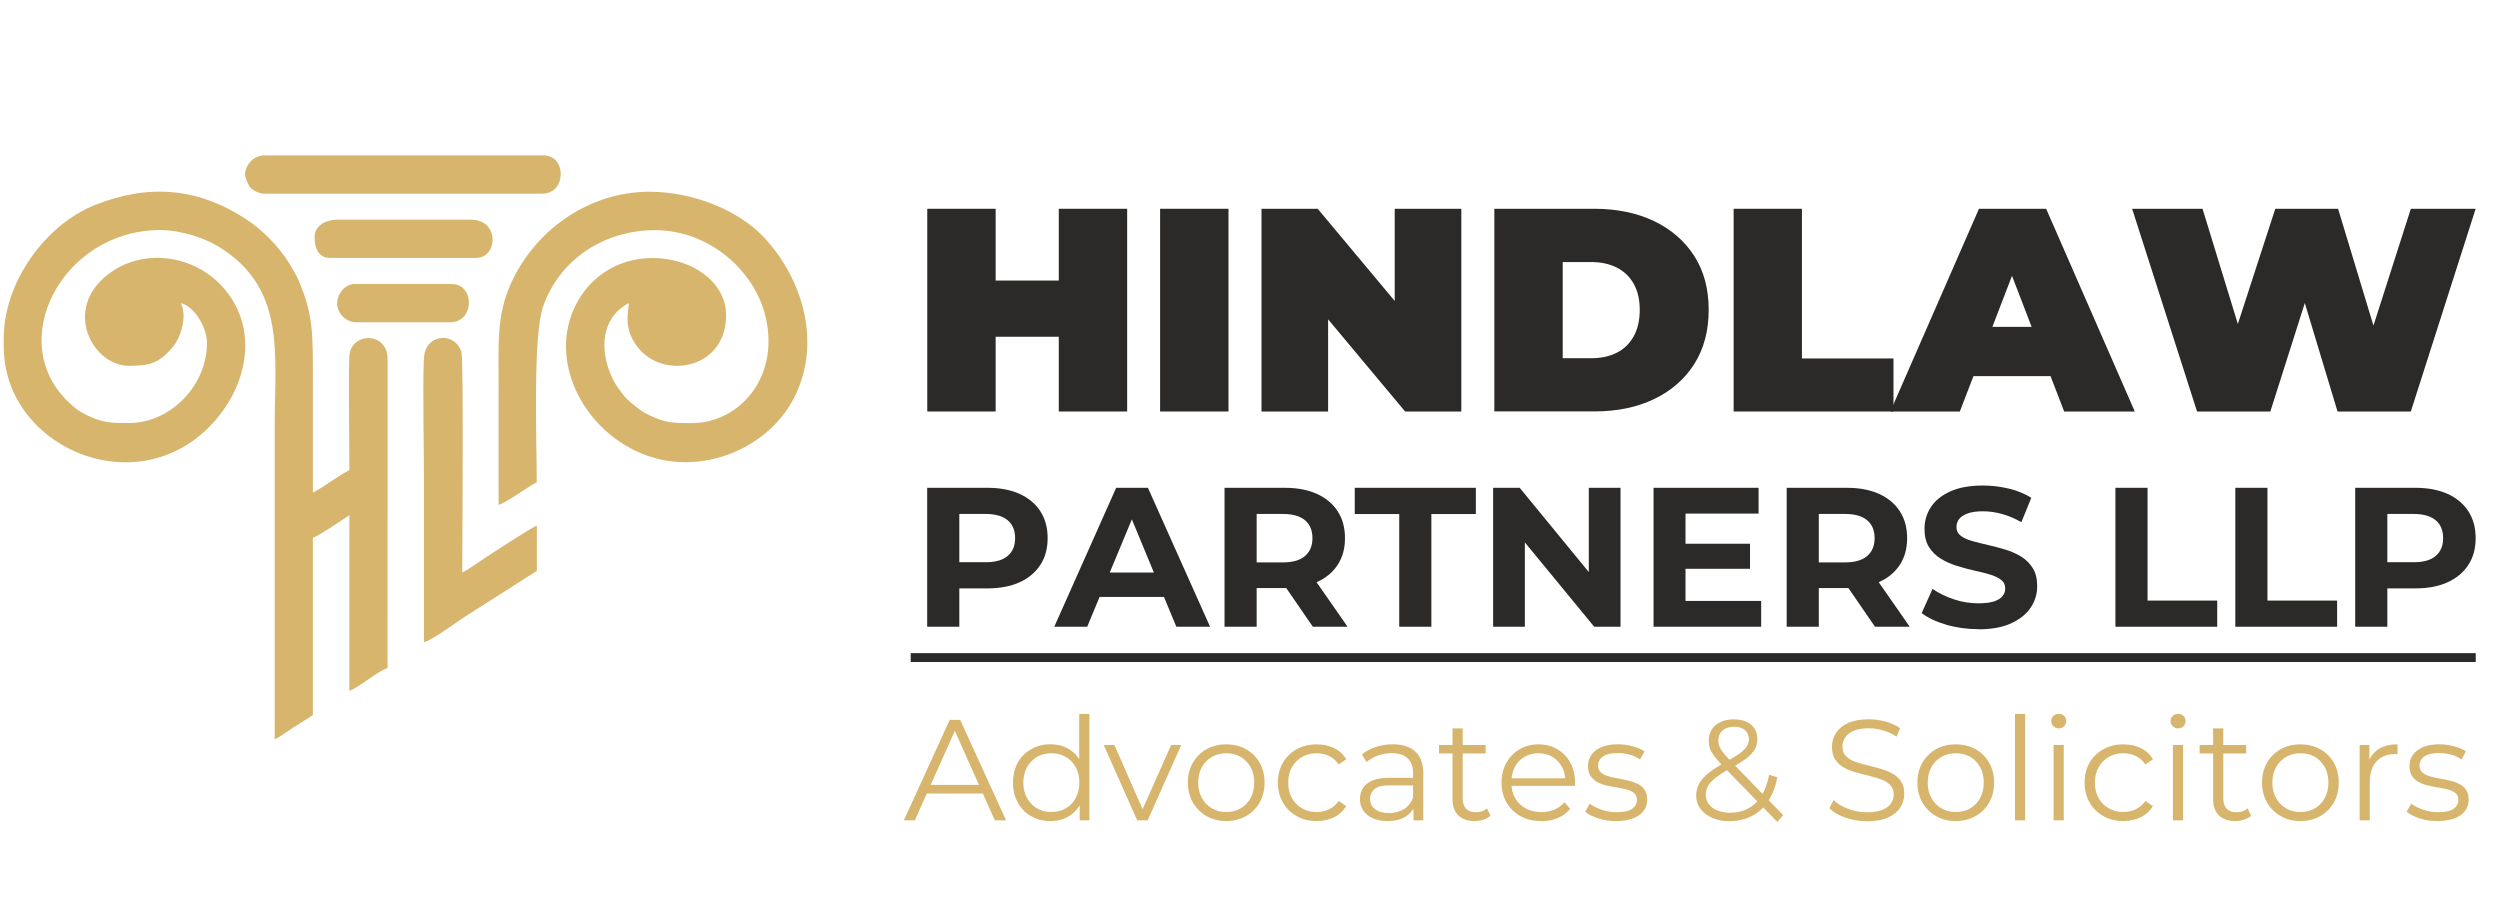 <?xml version="1.0" encoding="UTF-8"?>
<!DOCTYPE svg PUBLIC "-//W3C//DTD SVG 1.1//EN" "http://www.w3.org/Graphics/SVG/1.1/DTD/svg11.dtd">
<!-- Creator: CorelDRAW X5 -->
<svg xmlns="http://www.w3.org/2000/svg" xml:space="preserve" width="101px" height="37px" style="shape-rendering:geometricPrecision; text-rendering:geometricPrecision; image-rendering:optimizeQuality; fill-rule:evenodd; clip-rule:evenodd"
viewBox="0 0 30.873 11.344"
 xmlns:xlink="http://www.w3.org/1999/xlink">
 <defs>
  <style type="text/css">
   <![CDATA[
    .str0 {stroke:#2B2A29;stroke-width:0.11}
    .fil0 {fill:none}
    .fil1 {fill:#D7B56D}
    .fil2 {fill:#2B2A29;fill-rule:nonzero}
    .fil3 {fill:#D7B56D;fill-rule:nonzero}
   ]]>
  </style>
 </defs>
 <g id="Layer_x0020_1">
  <rect class="fil0" width="30.873" height="11.344"/>
  <g id="_231687600">
   <g>
    <path id="_231690576" class="fil1" d="M-0 4.186l0 0.108c0,1.228 1.6,1.944 2.543,0.996 0.493,-0.495 0.641,-1.264 0.129,-1.777 -0.363,-0.364 -0.956,-0.43 -1.364,-0.127 -0.593,0.44 -0.205,1.145 0.24,1.145 0.246,0 0.372,-0.021 0.554,-0.243 0.081,-0.098 0.176,-0.356 0.092,-0.533 0.164,0.038 0.323,0.296 0.323,0.495 0,0.521 -0.447,0.99 -0.968,0.99 -0.215,0 -0.323,-0.001 -0.524,-0.1 -0.1,-0.049 -0.129,-0.074 -0.203,-0.141 -0.828,-0.755 -0.098,-2.149 1.114,-2.149 0.27,0 0.566,0.104 0.736,0.211 0.827,0.518 0.684,1.321 0.684,2.222 0,1.292 0,2.584 0,3.876 0.086,-0.046 0.157,-0.098 0.236,-0.151 0.078,-0.052 0.159,-0.098 0.237,-0.151l0 -2.196c0.065,-0.017 0.377,-0.23 0.452,-0.28l0 2.175c0.103,-0.028 0.356,-0.249 0.473,-0.28l0.001 -3.769c0.001,-0.106 -0.004,-0.165 -0.051,-0.228 -0.123,-0.165 -0.405,-0.097 -0.423,0.121 -0.012,0.147 0,1.217 0,1.422 -0.154,0.081 -0.296,0.197 -0.452,0.28 0,-0.466 0,-0.933 0,-1.4 0,-0.581 0.003,-0.806 -0.175,-1.225 -0.024,-0.057 -0.084,-0.162 -0.122,-0.222 -0.125,-0.2 -0.324,-0.404 -0.521,-0.534 -0.6,-0.397 -1.214,-0.447 -1.881,-0.182 -0.619,0.246 -1.13,0.962 -1.13,1.646z"/>
    <path id="_231690360" class="fil1" d="M6.129 6.253c0.087,-0.02 0.335,-0.207 0.473,-0.28 0,-0.489 -0.051,-1.808 0.08,-2.181 0.199,-0.566 0.742,-0.941 1.383,-0.941 0.673,0 1.214,0.494 1.36,1.029 0.208,0.763 -0.294,1.361 -0.908,1.361 -0.215,0 -0.323,-0.001 -0.524,-0.1 -0.059,-0.029 -0.1,-0.054 -0.146,-0.091 -0.123,-0.097 -0.142,-0.112 -0.234,-0.24 -0.033,-0.045 -0.062,-0.097 -0.086,-0.151 -0.142,-0.319 -0.137,-0.718 0.215,-0.905 0,0.096 -0.086,0.337 0.145,0.587 0.327,0.354 1.06,0.217 1.06,-0.437 0,-0.751 -1.387,-1.069 -1.864,-0.122 -0.335,0.665 0.07,1.517 0.804,1.83 0.737,0.315 1.623,-0.058 1.933,-0.748 0.3,-0.665 0.064,-1.423 -0.404,-1.924 -0.323,-0.346 -0.896,-0.565 -1.415,-0.565 -0.77,0 -1.429,0.489 -1.721,1.141 -0.177,0.396 -0.151,0.733 -0.151,1.292 0,0.481 0,0.962 0,1.443z"/>
    <path id="_231688464" class="fil1" d="M5.205 7.954c0.104,-0.024 0.401,-0.248 0.517,-0.322 0.066,-0.042 0.114,-0.071 0.184,-0.117l0.697 -0.444 0 -0.56c-0.058,0.016 -0.597,0.37 -0.688,0.43 -0.079,0.053 -0.15,0.105 -0.236,0.151 0,-0.165 0.018,-2.624 -0.009,-2.726 -0.065,-0.252 -0.45,-0.252 -0.466,0.076 -0.016,0.338 0.001,1.137 0.001,1.508 0,0.668 0,1.335 0,2.003z"/>
    <path id="_231688896" class="fil1" d="M2.989 2.162c0,0.043 0.043,0.139 0.07,0.167 0.032,0.032 0.107,0.07 0.167,0.07l3.441 0c0.307,0 0.305,-0.474 0.021,-0.474l-3.463 0c-0.141,0 -0.237,0.134 -0.237,0.237z"/>
    <path id="_231687840" class="fil1" d="M3.85 2.937c0,0.124 0.039,0.258 0.194,0.258l1.807 0c0.269,0 0.296,-0.474 -0.065,-0.474l-1.656 0c-0.142,0 -0.28,0.075 -0.28,0.215z"/>
    <path id="_231687648" class="fil1" d="M4.129 3.755c0,0.126 0.111,0.237 0.237,0.237l1.161 0c0.31,0 0.309,-0.474 0.022,-0.474l-1.204 0c-0.119,0 -0.215,0.124 -0.215,0.237z"/>
   </g>
  </g>
  <path class="fil2" d="M13.068 2.586l0.847 0 0 2.511 -0.847 0 0 -2.511zm-0.782 2.511l-0.847 0 0 -2.511 0.847 0 0 2.511zm0.84 -0.926l-0.897 0 0 -0.696 0.897 0 0 0.696z"/>
  <polygon id="1" class="fil2" points="14.323,5.097 14.323,2.586 15.17,2.586 15.17,5.097 "/>
  <polygon id="12" class="fil2" points="15.579,5.097 15.579,2.586 16.275,2.586 17.552,4.114 17.229,4.114 17.229,2.586 18.054,2.586 18.054,5.097 17.358,5.097 16.081,3.569 16.404,3.569 16.404,5.097 "/>
  <path id="123" class="fil2" d="M18.463 5.097l0 -2.511 1.238 0c0.28,0 0.526,0.051 0.739,0.152 0.213,0.102 0.379,0.246 0.499,0.432 0.12,0.187 0.179,0.409 0.179,0.667 0,0.261 -0.06,0.485 -0.179,0.673 -0.12,0.188 -0.286,0.332 -0.499,0.434 -0.213,0.102 -0.459,0.152 -0.739,0.152l-1.238 0zm0.847 -0.66l0.355 0c0.12,0 0.224,-0.023 0.314,-0.068 0.09,-0.045 0.16,-0.113 0.21,-0.203 0.05,-0.09 0.075,-0.199 0.075,-0.328 0,-0.127 -0.025,-0.234 -0.075,-0.323 -0.05,-0.089 -0.12,-0.155 -0.21,-0.201 -0.09,-0.045 -0.194,-0.068 -0.314,-0.068l-0.355 0 0 1.191z"/>
  <polygon id="1234" class="fil2" points="21.427,5.097 21.427,2.586 22.273,2.586 22.273,4.44 23.407,4.44 23.407,5.097 "/>
  <path id="12345" class="fil2" d="M23.368 5.097l1.098 -2.511 0.832 0 1.098 2.511 -0.875 0 -0.811 -2.11 0.33 0 -0.811 2.11 -0.861 0zm0.653 -0.438l0.215 -0.61 1.155 0 0.215 0.61 -1.586 0z"/>
  <polygon id="123456" class="fil2" points="27.167,5.097 26.363,2.586 27.235,2.586 27.885,4.706 27.447,4.706 28.136,2.586 28.914,2.586 29.556,4.706 29.137,4.706 29.815,2.586 30.618,2.586 29.815,5.097 28.907,5.097 28.383,3.36 28.627,3.36 28.075,5.097 "/>
  <path class="fil2" d="M11.438 7.763l0 -1.721 0.745 0c0.154,0 0.287,0.025 0.398,0.075 0.111,0.05 0.198,0.122 0.258,0.215 0.061,0.093 0.091,0.205 0.091,0.334 0,0.128 -0.03,0.239 -0.091,0.332 -0.061,0.093 -0.147,0.165 -0.258,0.215 -0.111,0.05 -0.244,0.075 -0.398,0.075l-0.524 0 0.177 -0.179 0 0.654 -0.398 0zm0.398 -0.61l-0.177 -0.189 0.502 0c0.123,0 0.215,-0.026 0.275,-0.079 0.061,-0.052 0.091,-0.125 0.091,-0.219 0,-0.095 -0.03,-0.169 -0.091,-0.221 -0.061,-0.052 -0.152,-0.079 -0.275,-0.079l-0.502 0 0.177 -0.189 0 0.976z"/>
  <path id="1" class="fil2" d="M13.012 7.763l0.767 -1.721 0.393 0 0.77 1.721 -0.418 0 -0.629 -1.519 0.157 0 -0.632 1.519 -0.408 0zm0.384 -0.369l0.106 -0.302 0.885 0 0.108 0.302 -1.099 0z"/>
  <path id="12" class="fil2" d="M15.121 7.763l0 -1.721 0.745 0c0.154,0 0.287,0.025 0.398,0.075 0.111,0.05 0.198,0.122 0.258,0.215 0.061,0.093 0.091,0.205 0.091,0.334 0,0.128 -0.03,0.238 -0.091,0.331 -0.061,0.093 -0.147,0.164 -0.258,0.213 -0.111,0.049 -0.244,0.074 -0.398,0.074l-0.524 0 0.177 -0.175 0 0.654 -0.398 0zm1.094 0l-0.43 -0.625 0.425 0 0.435 0.625 -0.43 0zm-0.696 -0.61l-0.177 -0.187 0.502 0c0.123,0 0.215,-0.027 0.275,-0.08 0.061,-0.053 0.091,-0.127 0.091,-0.22 0,-0.095 -0.03,-0.169 -0.091,-0.221 -0.061,-0.052 -0.152,-0.079 -0.275,-0.079l-0.502 0 0.177 -0.189 0 0.976z"/>
  <polygon id="123" class="fil2" points="17.285,7.763 17.285,6.367 16.734,6.367 16.734,6.042 18.234,6.042 18.234,6.367 17.683,6.367 17.683,7.763 "/>
  <polygon id="1234" class="fil2" points="18.448,7.763 18.448,6.042 18.777,6.042 19.793,7.281 19.633,7.281 19.633,6.042 20.026,6.042 20.026,7.763 19.7,7.763 18.681,6.524 18.841,6.524 18.841,7.763 "/>
  <path id="12345" class="fil2" d="M20.801 6.735l0.829 0 0 0.31 -0.829 0 0 -0.31zm0.03 0.708l0.937 0 0 0.32 -1.333 0 0 -1.721 1.301 0 0 0.32 -0.905 0 0 1.082z"/>
  <path id="123456" class="fil2" d="M22.084 7.763l0 -1.721 0.745 0c0.154,0 0.287,0.025 0.398,0.075 0.111,0.05 0.198,0.122 0.258,0.215 0.061,0.093 0.091,0.205 0.091,0.334 0,0.128 -0.03,0.238 -0.091,0.331 -0.061,0.093 -0.147,0.164 -0.258,0.213 -0.111,0.049 -0.244,0.074 -0.398,0.074l-0.524 0 0.177 -0.175 0 0.654 -0.398 0zm1.094 0l-0.43 -0.625 0.425 0 0.435 0.625 -0.43 0zm-0.696 -0.61l-0.177 -0.187 0.502 0c0.123,0 0.215,-0.027 0.275,-0.08 0.061,-0.053 0.091,-0.127 0.091,-0.22 0,-0.095 -0.03,-0.169 -0.091,-0.221 -0.061,-0.052 -0.152,-0.079 -0.275,-0.079l-0.502 0 0.177 -0.189 0 0.976z"/>
  <path id="1234567" class="fil2" d="M24.457 7.793c-0.138,0 -0.27,-0.018 -0.396,-0.055 -0.126,-0.037 -0.228,-0.085 -0.305,-0.144l0.135 -0.3c0.074,0.052 0.161,0.095 0.262,0.129 0.101,0.034 0.203,0.05 0.306,0.05 0.079,0 0.142,-0.008 0.191,-0.023 0.048,-0.016 0.084,-0.037 0.107,-0.065 0.023,-0.028 0.034,-0.06 0.034,-0.096 0,-0.046 -0.018,-0.082 -0.054,-0.109 -0.036,-0.027 -0.084,-0.049 -0.143,-0.066 -0.059,-0.017 -0.124,-0.034 -0.195,-0.049 -0.071,-0.016 -0.143,-0.035 -0.214,-0.058 -0.071,-0.023 -0.136,-0.052 -0.195,-0.089 -0.059,-0.036 -0.107,-0.084 -0.144,-0.143 -0.037,-0.059 -0.055,-0.134 -0.055,-0.226 0,-0.098 0.027,-0.188 0.08,-0.269 0.053,-0.081 0.134,-0.146 0.241,-0.194 0.107,-0.048 0.242,-0.072 0.404,-0.072 0.108,0 0.215,0.013 0.32,0.038 0.105,0.025 0.198,0.064 0.278,0.114l-0.123 0.302c-0.08,-0.046 -0.161,-0.08 -0.241,-0.102 -0.08,-0.022 -0.159,-0.033 -0.236,-0.033 -0.077,0 -0.14,0.009 -0.189,0.027 -0.049,0.018 -0.084,0.041 -0.106,0.07 -0.021,0.029 -0.032,0.062 -0.032,0.1 0,0.044 0.018,0.08 0.054,0.107 0.036,0.027 0.084,0.049 0.143,0.065 0.059,0.016 0.124,0.033 0.195,0.049 0.071,0.016 0.143,0.035 0.214,0.057 0.071,0.021 0.136,0.05 0.195,0.086 0.059,0.036 0.107,0.084 0.144,0.143 0.037,0.059 0.055,0.134 0.055,0.224 0,0.097 -0.027,0.185 -0.081,0.266 -0.054,0.08 -0.135,0.145 -0.242,0.194 -0.107,0.049 -0.243,0.074 -0.407,0.074z"/>
  <polygon id="12345678" class="fil2" points="26.156,7.763 26.156,6.042 26.554,6.042 26.554,7.439 27.417,7.439 27.417,7.763 "/>
  <polygon id="123456789" class="fil2" points="27.641,7.763 27.641,6.042 28.039,6.042 28.039,7.439 28.902,7.439 28.902,7.763 "/>
  <path id="12345678910" class="fil2" d="M29.126 7.763l0 -1.721 0.745 0c0.154,0 0.287,0.025 0.398,0.075 0.111,0.05 0.198,0.122 0.258,0.215 0.061,0.093 0.091,0.205 0.091,0.334 0,0.128 -0.03,0.239 -0.091,0.332 -0.061,0.093 -0.147,0.165 -0.258,0.215 -0.111,0.05 -0.244,0.075 -0.398,0.075l-0.524 0 0.177 -0.179 0 0.654 -0.398 0zm0.398 -0.61l-0.177 -0.189 0.502 0c0.123,0 0.215,-0.026 0.275,-0.079 0.061,-0.052 0.091,-0.125 0.091,-0.219 0,-0.095 -0.03,-0.169 -0.091,-0.221 -0.061,-0.052 -0.152,-0.079 -0.275,-0.079l-0.502 0 0.177 -0.189 0 0.976z"/>
  <path class="fil3" d="M11.149 10.161l0.568 -1.244 0.13 0 0.568 1.244 -0.139 0 -0.522 -1.167 0.053 0 -0.522 1.167 -0.137 0zm0.224 -0.332l0.039 -0.107 0.723 0 0.039 0.107 -0.801 0z"/>
  <path id="1" class="fil3" d="M12.966 10.17c-0.089,0 -0.169,-0.02 -0.239,-0.06 -0.071,-0.04 -0.126,-0.096 -0.166,-0.168 -0.04,-0.072 -0.06,-0.154 -0.06,-0.248 0,-0.095 0.02,-0.178 0.06,-0.249 0.04,-0.071 0.096,-0.126 0.166,-0.166 0.07,-0.04 0.15,-0.06 0.239,-0.06 0.082,0 0.155,0.018 0.219,0.055 0.065,0.037 0.116,0.09 0.155,0.161 0.038,0.071 0.058,0.157 0.058,0.258 0,0.101 -0.019,0.187 -0.057,0.258 -0.038,0.071 -0.089,0.125 -0.154,0.163 -0.065,0.037 -0.138,0.056 -0.221,0.056zm0.009 -0.112c0.066,0 0.126,-0.015 0.179,-0.045 0.053,-0.03 0.094,-0.073 0.124,-0.128 0.03,-0.055 0.045,-0.119 0.045,-0.191 0,-0.073 -0.015,-0.137 -0.045,-0.192 -0.03,-0.054 -0.072,-0.097 -0.124,-0.127 -0.053,-0.03 -0.112,-0.045 -0.179,-0.045 -0.065,0 -0.124,0.015 -0.176,0.045 -0.052,0.03 -0.094,0.073 -0.124,0.127 -0.031,0.054 -0.046,0.118 -0.046,0.192 0,0.072 0.015,0.136 0.046,0.191 0.031,0.055 0.072,0.098 0.124,0.128 0.052,0.03 0.111,0.045 0.176,0.045zm0.352 0.103l0 -0.281 0.012 -0.188 -0.018 -0.188 0 -0.661 0.126 0 0 1.318 -0.121 0z"/>
  <polygon id="12" class="fil3" points="14.039,10.161 13.625,9.228 13.757,9.228 14.137,10.093 14.075,10.093 14.46,9.228 14.585,9.228 14.169,10.161 "/>
  <path id="123" class="fil3" d="M15.142 10.17c-0.09,0 -0.171,-0.02 -0.243,-0.061 -0.072,-0.041 -0.128,-0.097 -0.17,-0.169 -0.041,-0.072 -0.062,-0.154 -0.062,-0.246 0,-0.094 0.021,-0.176 0.062,-0.247 0.041,-0.071 0.098,-0.127 0.169,-0.167 0.071,-0.04 0.152,-0.06 0.243,-0.06 0.092,0 0.174,0.02 0.246,0.06 0.072,0.04 0.128,0.096 0.169,0.167 0.041,0.071 0.061,0.153 0.061,0.247 0,0.092 -0.02,0.174 -0.061,0.246 -0.041,0.072 -0.097,0.128 -0.17,0.169 -0.072,0.041 -0.154,0.061 -0.245,0.061zm0 -0.112c0.067,0 0.127,-0.015 0.179,-0.045 0.052,-0.03 0.093,-0.073 0.123,-0.128 0.03,-0.055 0.045,-0.119 0.045,-0.191 0,-0.073 -0.015,-0.137 -0.045,-0.192 -0.03,-0.054 -0.071,-0.097 -0.123,-0.127 -0.052,-0.03 -0.111,-0.045 -0.178,-0.045 -0.066,0 -0.126,0.015 -0.178,0.045 -0.052,0.03 -0.094,0.073 -0.124,0.127 -0.031,0.054 -0.046,0.118 -0.046,0.192 0,0.072 0.015,0.136 0.046,0.191 0.031,0.055 0.072,0.098 0.124,0.128 0.052,0.03 0.111,0.045 0.176,0.045z"/>
  <path id="1234" class="fil3" d="M16.263 10.17c-0.092,0 -0.175,-0.02 -0.248,-0.061 -0.073,-0.041 -0.13,-0.097 -0.171,-0.169 -0.041,-0.072 -0.062,-0.154 -0.062,-0.246 0,-0.094 0.021,-0.176 0.062,-0.247 0.041,-0.071 0.099,-0.127 0.171,-0.167 0.073,-0.04 0.155,-0.06 0.248,-0.06 0.079,0 0.151,0.015 0.215,0.046 0.064,0.031 0.114,0.077 0.151,0.139l-0.094 0.064c-0.032,-0.047 -0.072,-0.082 -0.119,-0.105 -0.047,-0.022 -0.099,-0.034 -0.155,-0.034 -0.066,0 -0.126,0.015 -0.179,0.045 -0.053,0.03 -0.095,0.073 -0.126,0.127 -0.031,0.054 -0.046,0.118 -0.046,0.192 0,0.073 0.015,0.137 0.046,0.192 0.031,0.054 0.073,0.097 0.126,0.127 0.053,0.03 0.113,0.045 0.179,0.045 0.056,0 0.107,-0.011 0.155,-0.034 0.047,-0.022 0.087,-0.057 0.119,-0.103l0.094 0.064c-0.037,0.06 -0.087,0.106 -0.151,0.138 -0.064,0.031 -0.136,0.047 -0.215,0.047z"/>
  <path id="12345" class="fil3" d="M17.461 10.161l0 -0.206 -0.005 -0.034 0 -0.345c0,-0.079 -0.022,-0.14 -0.067,-0.183 -0.044,-0.043 -0.11,-0.064 -0.198,-0.064 -0.06,0 -0.118,0.01 -0.172,0.03 -0.054,0.02 -0.101,0.047 -0.139,0.08l-0.057 -0.094c0.047,-0.04 0.104,-0.071 0.171,-0.093 0.066,-0.022 0.136,-0.033 0.21,-0.033 0.121,0 0.214,0.03 0.28,0.09 0.066,0.06 0.099,0.151 0.099,0.273l0 0.579 -0.121 0zm-0.322 0.009c-0.07,0 -0.131,-0.012 -0.182,-0.035 -0.052,-0.023 -0.091,-0.055 -0.118,-0.096 -0.027,-0.041 -0.041,-0.088 -0.041,-0.141 0,-0.049 0.012,-0.093 0.035,-0.132 0.023,-0.04 0.061,-0.072 0.114,-0.096 0.053,-0.024 0.124,-0.036 0.212,-0.036l0.322 0 0 0.094 -0.318 0c-0.09,0 -0.153,0.016 -0.187,0.048 -0.035,0.032 -0.052,0.072 -0.052,0.119 0,0.053 0.021,0.096 0.062,0.128 0.041,0.032 0.099,0.048 0.174,0.048 0.071,0 0.132,-0.016 0.184,-0.049 0.052,-0.033 0.089,-0.08 0.113,-0.141l0.028 0.087c-0.024,0.062 -0.065,0.111 -0.123,0.147 -0.059,0.037 -0.132,0.055 -0.221,0.055z"/>
  <path id="123456" class="fil3" d="M18.219 10.17c-0.088,0 -0.155,-0.024 -0.203,-0.071 -0.047,-0.047 -0.071,-0.114 -0.071,-0.201l0 -0.876 0.126 0 0 0.869c0,0.054 0.014,0.097 0.042,0.126 0.028,0.03 0.068,0.044 0.12,0.044 0.056,0 0.102,-0.016 0.139,-0.048l0.044 0.091c-0.025,0.022 -0.055,0.039 -0.09,0.05 -0.035,0.011 -0.071,0.016 -0.107,0.016zm-0.441 -0.837l0 -0.105 0.577 0 0 0.105 -0.577 0z"/>
  <path id="1234567" class="fil3" d="M19.042 10.17c-0.097,0 -0.182,-0.02 -0.256,-0.061 -0.073,-0.041 -0.131,-0.097 -0.172,-0.169 -0.041,-0.072 -0.062,-0.154 -0.062,-0.246 0,-0.092 0.02,-0.174 0.06,-0.245 0.04,-0.071 0.094,-0.127 0.163,-0.168 0.069,-0.041 0.147,-0.061 0.234,-0.061 0.088,0 0.165,0.02 0.234,0.06 0.068,0.04 0.122,0.095 0.161,0.167 0.039,0.072 0.059,0.154 0.059,0.248 0,0.006 -0,0.012 -0.001,0.019 -0.001,0.007 -0.001,0.013 -0.001,0.02l-0.812 0 0 -0.094 0.744 0 -0.05 0.037c0,-0.068 -0.014,-0.128 -0.044,-0.18 -0.029,-0.053 -0.068,-0.094 -0.118,-0.123 -0.05,-0.03 -0.107,-0.044 -0.172,-0.044 -0.064,0 -0.121,0.015 -0.172,0.044 -0.051,0.03 -0.091,0.071 -0.119,0.124 -0.028,0.053 -0.043,0.114 -0.043,0.183l0 0.02c0,0.071 0.016,0.134 0.047,0.187 0.031,0.054 0.075,0.096 0.131,0.126 0.056,0.03 0.12,0.045 0.193,0.045 0.057,0 0.11,-0.01 0.159,-0.03 0.049,-0.02 0.091,-0.051 0.127,-0.092l0.071 0.082c-0.041,0.05 -0.093,0.088 -0.155,0.114 -0.062,0.026 -0.131,0.039 -0.205,0.039z"/>
  <path id="12345678" class="fil3" d="M19.969 10.17c-0.077,0 -0.15,-0.011 -0.219,-0.033 -0.069,-0.022 -0.123,-0.049 -0.162,-0.083l0.057 -0.099c0.038,0.028 0.086,0.053 0.146,0.074 0.059,0.021 0.121,0.031 0.187,0.031 0.089,0 0.153,-0.014 0.192,-0.042 0.039,-0.028 0.059,-0.065 0.059,-0.111 0,-0.034 -0.011,-0.061 -0.033,-0.081 -0.022,-0.02 -0.051,-0.034 -0.086,-0.044 -0.036,-0.01 -0.075,-0.019 -0.119,-0.026 -0.044,-0.007 -0.087,-0.015 -0.131,-0.025 -0.043,-0.009 -0.083,-0.023 -0.118,-0.042 -0.035,-0.018 -0.064,-0.044 -0.086,-0.075 -0.022,-0.032 -0.033,-0.075 -0.033,-0.128 0,-0.051 0.014,-0.097 0.043,-0.137 0.028,-0.04 0.07,-0.072 0.125,-0.095 0.055,-0.023 0.122,-0.035 0.202,-0.035 0.06,0 0.121,0.008 0.181,0.024 0.06,0.016 0.11,0.037 0.149,0.063l-0.055 0.101c-0.041,-0.028 -0.086,-0.049 -0.133,-0.061 -0.047,-0.012 -0.095,-0.019 -0.142,-0.019 -0.084,0 -0.146,0.015 -0.186,0.044 -0.04,0.029 -0.059,0.066 -0.059,0.111 0,0.036 0.011,0.063 0.033,0.084 0.022,0.02 0.051,0.036 0.087,0.047 0.036,0.011 0.076,0.02 0.119,0.028 0.043,0.007 0.086,0.016 0.13,0.026 0.043,0.01 0.083,0.024 0.119,0.041 0.036,0.017 0.065,0.041 0.087,0.073 0.022,0.031 0.033,0.073 0.033,0.123 0,0.054 -0.015,0.102 -0.045,0.141 -0.03,0.04 -0.074,0.071 -0.132,0.092 -0.057,0.022 -0.127,0.033 -0.209,0.033z"/>
  <path id="123456789" class="fil3" d="M21.38 10.172c-0.081,0 -0.152,-0.013 -0.215,-0.04 -0.063,-0.027 -0.112,-0.064 -0.148,-0.111 -0.036,-0.047 -0.054,-0.102 -0.054,-0.165 0,-0.053 0.012,-0.102 0.035,-0.147 0.024,-0.044 0.062,-0.088 0.115,-0.132 0.053,-0.043 0.123,-0.089 0.211,-0.136 0.075,-0.041 0.133,-0.077 0.175,-0.107 0.042,-0.03 0.072,-0.059 0.09,-0.087 0.018,-0.028 0.027,-0.058 0.027,-0.09 0,-0.046 -0.016,-0.084 -0.047,-0.112 -0.031,-0.028 -0.076,-0.043 -0.134,-0.043 -0.063,0 -0.111,0.016 -0.146,0.047 -0.034,0.031 -0.052,0.072 -0.052,0.122 0,0.025 0.004,0.049 0.012,0.071 0.008,0.022 0.023,0.047 0.044,0.075 0.022,0.027 0.052,0.062 0.091,0.103l0.657 0.677 -0.073 0.084 -0.686 -0.705c-0.041,-0.044 -0.074,-0.082 -0.099,-0.115 -0.024,-0.033 -0.041,-0.064 -0.051,-0.093 -0.009,-0.03 -0.014,-0.061 -0.014,-0.094 0,-0.053 0.013,-0.1 0.038,-0.139 0.025,-0.04 0.062,-0.071 0.109,-0.092 0.047,-0.022 0.103,-0.033 0.167,-0.033 0.058,0 0.109,0.01 0.152,0.029 0.043,0.02 0.077,0.048 0.101,0.084 0.024,0.037 0.036,0.081 0.036,0.133 0,0.045 -0.011,0.087 -0.033,0.126 -0.022,0.039 -0.058,0.077 -0.107,0.115 -0.05,0.037 -0.117,0.079 -0.203,0.125 -0.075,0.041 -0.134,0.079 -0.177,0.114 -0.043,0.034 -0.074,0.068 -0.092,0.1 -0.018,0.033 -0.027,0.068 -0.027,0.107 0,0.045 0.013,0.084 0.038,0.118 0.025,0.034 0.061,0.06 0.107,0.078 0.046,0.018 0.098,0.028 0.157,0.028 0.083,0 0.157,-0.017 0.222,-0.052 0.065,-0.034 0.12,-0.086 0.164,-0.156 0.044,-0.07 0.077,-0.158 0.097,-0.263l0.101 0.032c-0.022,0.118 -0.061,0.218 -0.115,0.298 -0.054,0.081 -0.122,0.142 -0.203,0.183 -0.081,0.041 -0.172,0.062 -0.274,0.062z"/>
  <path id="12345678910" class="fil3" d="M23.075 10.172c-0.092,0 -0.181,-0.015 -0.266,-0.045 -0.085,-0.03 -0.15,-0.069 -0.196,-0.116l0.052 -0.101c0.044,0.043 0.103,0.078 0.177,0.107 0.074,0.029 0.152,0.044 0.234,0.044 0.078,0 0.142,-0.01 0.191,-0.029 0.049,-0.02 0.085,-0.046 0.108,-0.079 0.023,-0.033 0.035,-0.07 0.035,-0.11 0,-0.049 -0.014,-0.088 -0.042,-0.117 -0.028,-0.03 -0.064,-0.053 -0.109,-0.07 -0.045,-0.017 -0.095,-0.032 -0.149,-0.045 -0.054,-0.013 -0.109,-0.027 -0.163,-0.042 -0.054,-0.015 -0.105,-0.035 -0.15,-0.059 -0.046,-0.025 -0.082,-0.058 -0.11,-0.099 -0.028,-0.041 -0.042,-0.094 -0.042,-0.161 0,-0.062 0.016,-0.118 0.049,-0.17 0.033,-0.052 0.083,-0.093 0.15,-0.124 0.067,-0.031 0.154,-0.047 0.259,-0.047 0.07,0 0.139,0.01 0.208,0.029 0.069,0.02 0.128,0.046 0.178,0.081l-0.044 0.105c-0.053,-0.035 -0.11,-0.062 -0.17,-0.078 -0.06,-0.017 -0.118,-0.025 -0.173,-0.025 -0.075,0 -0.136,0.01 -0.185,0.03 -0.049,0.02 -0.084,0.047 -0.107,0.081 -0.023,0.034 -0.035,0.072 -0.035,0.115 0,0.049 0.014,0.088 0.042,0.117 0.028,0.03 0.065,0.053 0.11,0.069 0.046,0.017 0.096,0.031 0.15,0.044 0.054,0.013 0.109,0.027 0.163,0.043 0.054,0.015 0.104,0.035 0.149,0.059 0.046,0.024 0.082,0.057 0.11,0.097 0.028,0.04 0.042,0.093 0.042,0.158 0,0.06 -0.017,0.116 -0.05,0.168 -0.033,0.052 -0.084,0.093 -0.152,0.124 -0.068,0.031 -0.155,0.047 -0.262,0.047z"/>
  <path id="1234567891011" class="fil3" d="M24.178 10.17c-0.09,0 -0.171,-0.02 -0.243,-0.061 -0.072,-0.041 -0.128,-0.097 -0.17,-0.169 -0.041,-0.072 -0.062,-0.154 -0.062,-0.246 0,-0.094 0.021,-0.176 0.062,-0.247 0.041,-0.071 0.098,-0.127 0.169,-0.167 0.071,-0.04 0.152,-0.06 0.243,-0.06 0.092,0 0.174,0.02 0.246,0.06 0.072,0.04 0.128,0.096 0.169,0.167 0.041,0.071 0.061,0.153 0.061,0.247 0,0.092 -0.02,0.174 -0.061,0.246 -0.041,0.072 -0.097,0.128 -0.17,0.169 -0.072,0.041 -0.154,0.061 -0.245,0.061zm0 -0.112c0.067,0 0.127,-0.015 0.179,-0.045 0.052,-0.03 0.093,-0.073 0.123,-0.128 0.03,-0.055 0.045,-0.119 0.045,-0.191 0,-0.073 -0.015,-0.137 -0.045,-0.192 -0.03,-0.054 -0.071,-0.097 -0.123,-0.127 -0.052,-0.03 -0.111,-0.045 -0.178,-0.045 -0.066,0 -0.126,0.015 -0.178,0.045 -0.052,0.03 -0.094,0.073 -0.124,0.127 -0.031,0.054 -0.046,0.118 -0.046,0.192 0,0.072 0.015,0.136 0.046,0.191 0.031,0.055 0.072,0.098 0.124,0.128 0.052,0.03 0.111,0.045 0.176,0.045z"/>
  <polygon id="123456789101112" class="fil3" points="24.912,10.161 24.912,8.843 25.038,8.843 25.038,10.161 "/>
  <path id="12345678910111213" class="fil3" d="M25.39 10.161l0 -0.933 0.126 0 0 0.933 -0.126 0zm0.064 -1.139c-0.026,0 -0.048,-0.009 -0.066,-0.027 -0.018,-0.018 -0.027,-0.039 -0.027,-0.064 0,-0.025 0.009,-0.046 0.027,-0.063 0.018,-0.017 0.04,-0.026 0.066,-0.026 0.026,0 0.048,0.008 0.066,0.025 0.018,0.017 0.027,0.037 0.027,0.062 0,0.026 -0.009,0.048 -0.026,0.066 -0.017,0.018 -0.039,0.027 -0.067,0.027z"/>
  <path id="1234567891011121314" class="fil3" d="M26.255 10.17c-0.092,0 -0.175,-0.02 -0.248,-0.061 -0.073,-0.041 -0.13,-0.097 -0.171,-0.169 -0.041,-0.072 -0.062,-0.154 -0.062,-0.246 0,-0.094 0.021,-0.176 0.062,-0.247 0.041,-0.071 0.099,-0.127 0.171,-0.167 0.073,-0.04 0.155,-0.06 0.248,-0.06 0.079,0 0.151,0.015 0.215,0.046 0.064,0.031 0.114,0.077 0.151,0.139l-0.094 0.064c-0.032,-0.047 -0.072,-0.082 -0.119,-0.105 -0.047,-0.022 -0.099,-0.034 -0.155,-0.034 -0.066,0 -0.126,0.015 -0.179,0.045 -0.053,0.03 -0.095,0.073 -0.126,0.127 -0.031,0.054 -0.046,0.118 -0.046,0.192 0,0.073 0.015,0.137 0.046,0.192 0.031,0.054 0.073,0.097 0.126,0.127 0.053,0.03 0.113,0.045 0.179,0.045 0.056,0 0.107,-0.011 0.155,-0.034 0.047,-0.022 0.087,-0.057 0.119,-0.103l0.094 0.064c-0.037,0.06 -0.087,0.106 -0.151,0.138 -0.064,0.031 -0.136,0.047 -0.215,0.047z"/>
  <path id="123456789101112131415" class="fil3" d="M26.868 10.161l0 -0.933 0.126 0 0 0.933 -0.126 0zm0.064 -1.139c-0.026,0 -0.048,-0.009 -0.066,-0.027 -0.018,-0.018 -0.027,-0.039 -0.027,-0.064 0,-0.025 0.009,-0.046 0.027,-0.063 0.018,-0.017 0.04,-0.026 0.066,-0.026 0.026,0 0.048,0.008 0.066,0.025 0.018,0.017 0.027,0.037 0.027,0.062 0,0.026 -0.009,0.048 -0.026,0.066 -0.017,0.018 -0.039,0.027 -0.067,0.027z"/>
  <path id="12345678910111213141516" class="fil3" d="M27.64 10.17c-0.088,0 -0.155,-0.024 -0.203,-0.071 -0.047,-0.047 -0.071,-0.114 -0.071,-0.201l0 -0.876 0.126 0 0 0.869c0,0.054 0.014,0.097 0.042,0.126 0.028,0.03 0.068,0.044 0.12,0.044 0.056,0 0.102,-0.016 0.139,-0.048l0.044 0.091c-0.025,0.022 -0.055,0.039 -0.09,0.05 -0.035,0.011 -0.071,0.016 -0.107,0.016zm-0.441 -0.837l0 -0.105 0.577 0 0 0.105 -0.577 0z"/>
  <path id="1234567891011121314151617" class="fil3" d="M28.447 10.17c-0.09,0 -0.171,-0.02 -0.243,-0.061 -0.072,-0.041 -0.128,-0.097 -0.17,-0.169 -0.041,-0.072 -0.062,-0.154 -0.062,-0.246 0,-0.094 0.021,-0.176 0.062,-0.247 0.041,-0.071 0.098,-0.127 0.169,-0.167 0.071,-0.04 0.152,-0.06 0.243,-0.06 0.092,0 0.174,0.02 0.246,0.06 0.072,0.04 0.128,0.096 0.169,0.167 0.041,0.071 0.061,0.153 0.061,0.247 0,0.092 -0.02,0.174 -0.061,0.246 -0.041,0.072 -0.097,0.128 -0.17,0.169 -0.072,0.041 -0.154,0.061 -0.245,0.061zm0 -0.112c0.067,0 0.127,-0.015 0.179,-0.045 0.052,-0.03 0.093,-0.073 0.123,-0.128 0.03,-0.055 0.045,-0.119 0.045,-0.191 0,-0.073 -0.015,-0.137 -0.045,-0.192 -0.03,-0.054 -0.071,-0.097 -0.123,-0.127 -0.052,-0.03 -0.111,-0.045 -0.178,-0.045 -0.066,0 -0.126,0.015 -0.178,0.045 -0.052,0.03 -0.094,0.073 -0.124,0.127 -0.031,0.054 -0.046,0.118 -0.046,0.192 0,0.072 0.015,0.136 0.046,0.191 0.031,0.055 0.072,0.098 0.124,0.128 0.052,0.03 0.111,0.045 0.176,0.045z"/>
  <path id="123456789101112131415161718" class="fil3" d="M29.181 10.161l0 -0.933 0.121 0 0 0.254 -0.012 -0.044c0.026,-0.071 0.07,-0.125 0.131,-0.163 0.062,-0.037 0.138,-0.056 0.229,-0.056l0 0.123c-0.005,0 -0.009,-0 -0.014,-0.001 -0.005,-0.001 -0.009,-0.001 -0.014,-0.001 -0.098,0 -0.175,0.03 -0.231,0.09 -0.056,0.06 -0.084,0.145 -0.084,0.255l0 0.476 -0.126 0z"/>
  <path id="12345678910111213141516171819" class="fil3" d="M30.144 10.17c-0.077,0 -0.15,-0.011 -0.219,-0.033 -0.069,-0.022 -0.123,-0.049 -0.162,-0.083l0.057 -0.099c0.038,0.028 0.086,0.053 0.146,0.074 0.059,0.021 0.121,0.031 0.187,0.031 0.089,0 0.153,-0.014 0.192,-0.042 0.039,-0.028 0.059,-0.065 0.059,-0.111 0,-0.034 -0.011,-0.061 -0.033,-0.081 -0.022,-0.02 -0.051,-0.034 -0.086,-0.044 -0.036,-0.01 -0.075,-0.019 -0.119,-0.026 -0.044,-0.007 -0.087,-0.015 -0.131,-0.025 -0.043,-0.009 -0.083,-0.023 -0.118,-0.042 -0.035,-0.018 -0.064,-0.044 -0.086,-0.075 -0.022,-0.032 -0.033,-0.075 -0.033,-0.128 0,-0.051 0.014,-0.097 0.043,-0.137 0.028,-0.04 0.07,-0.072 0.125,-0.095 0.055,-0.023 0.122,-0.035 0.202,-0.035 0.06,0 0.121,0.008 0.181,0.024 0.06,0.016 0.11,0.037 0.149,0.063l-0.055 0.101c-0.041,-0.028 -0.086,-0.049 -0.133,-0.061 -0.047,-0.012 -0.095,-0.019 -0.142,-0.019 -0.084,0 -0.146,0.015 -0.186,0.044 -0.04,0.029 -0.059,0.066 -0.059,0.111 0,0.036 0.011,0.063 0.033,0.084 0.022,0.02 0.051,0.036 0.087,0.047 0.036,0.011 0.076,0.02 0.119,0.028 0.043,0.007 0.086,0.016 0.13,0.026 0.043,0.01 0.083,0.024 0.119,0.041 0.036,0.017 0.065,0.041 0.087,0.073 0.022,0.031 0.033,0.073 0.033,0.123 0,0.054 -0.015,0.102 -0.045,0.141 -0.03,0.04 -0.074,0.071 -0.132,0.092 -0.057,0.022 -0.127,0.033 -0.209,0.033z"/>
  <line class="fil0 str0" x1="11.234" y1="8.145" x2="30.619" y2= "8.145" />
 </g>
</svg>
